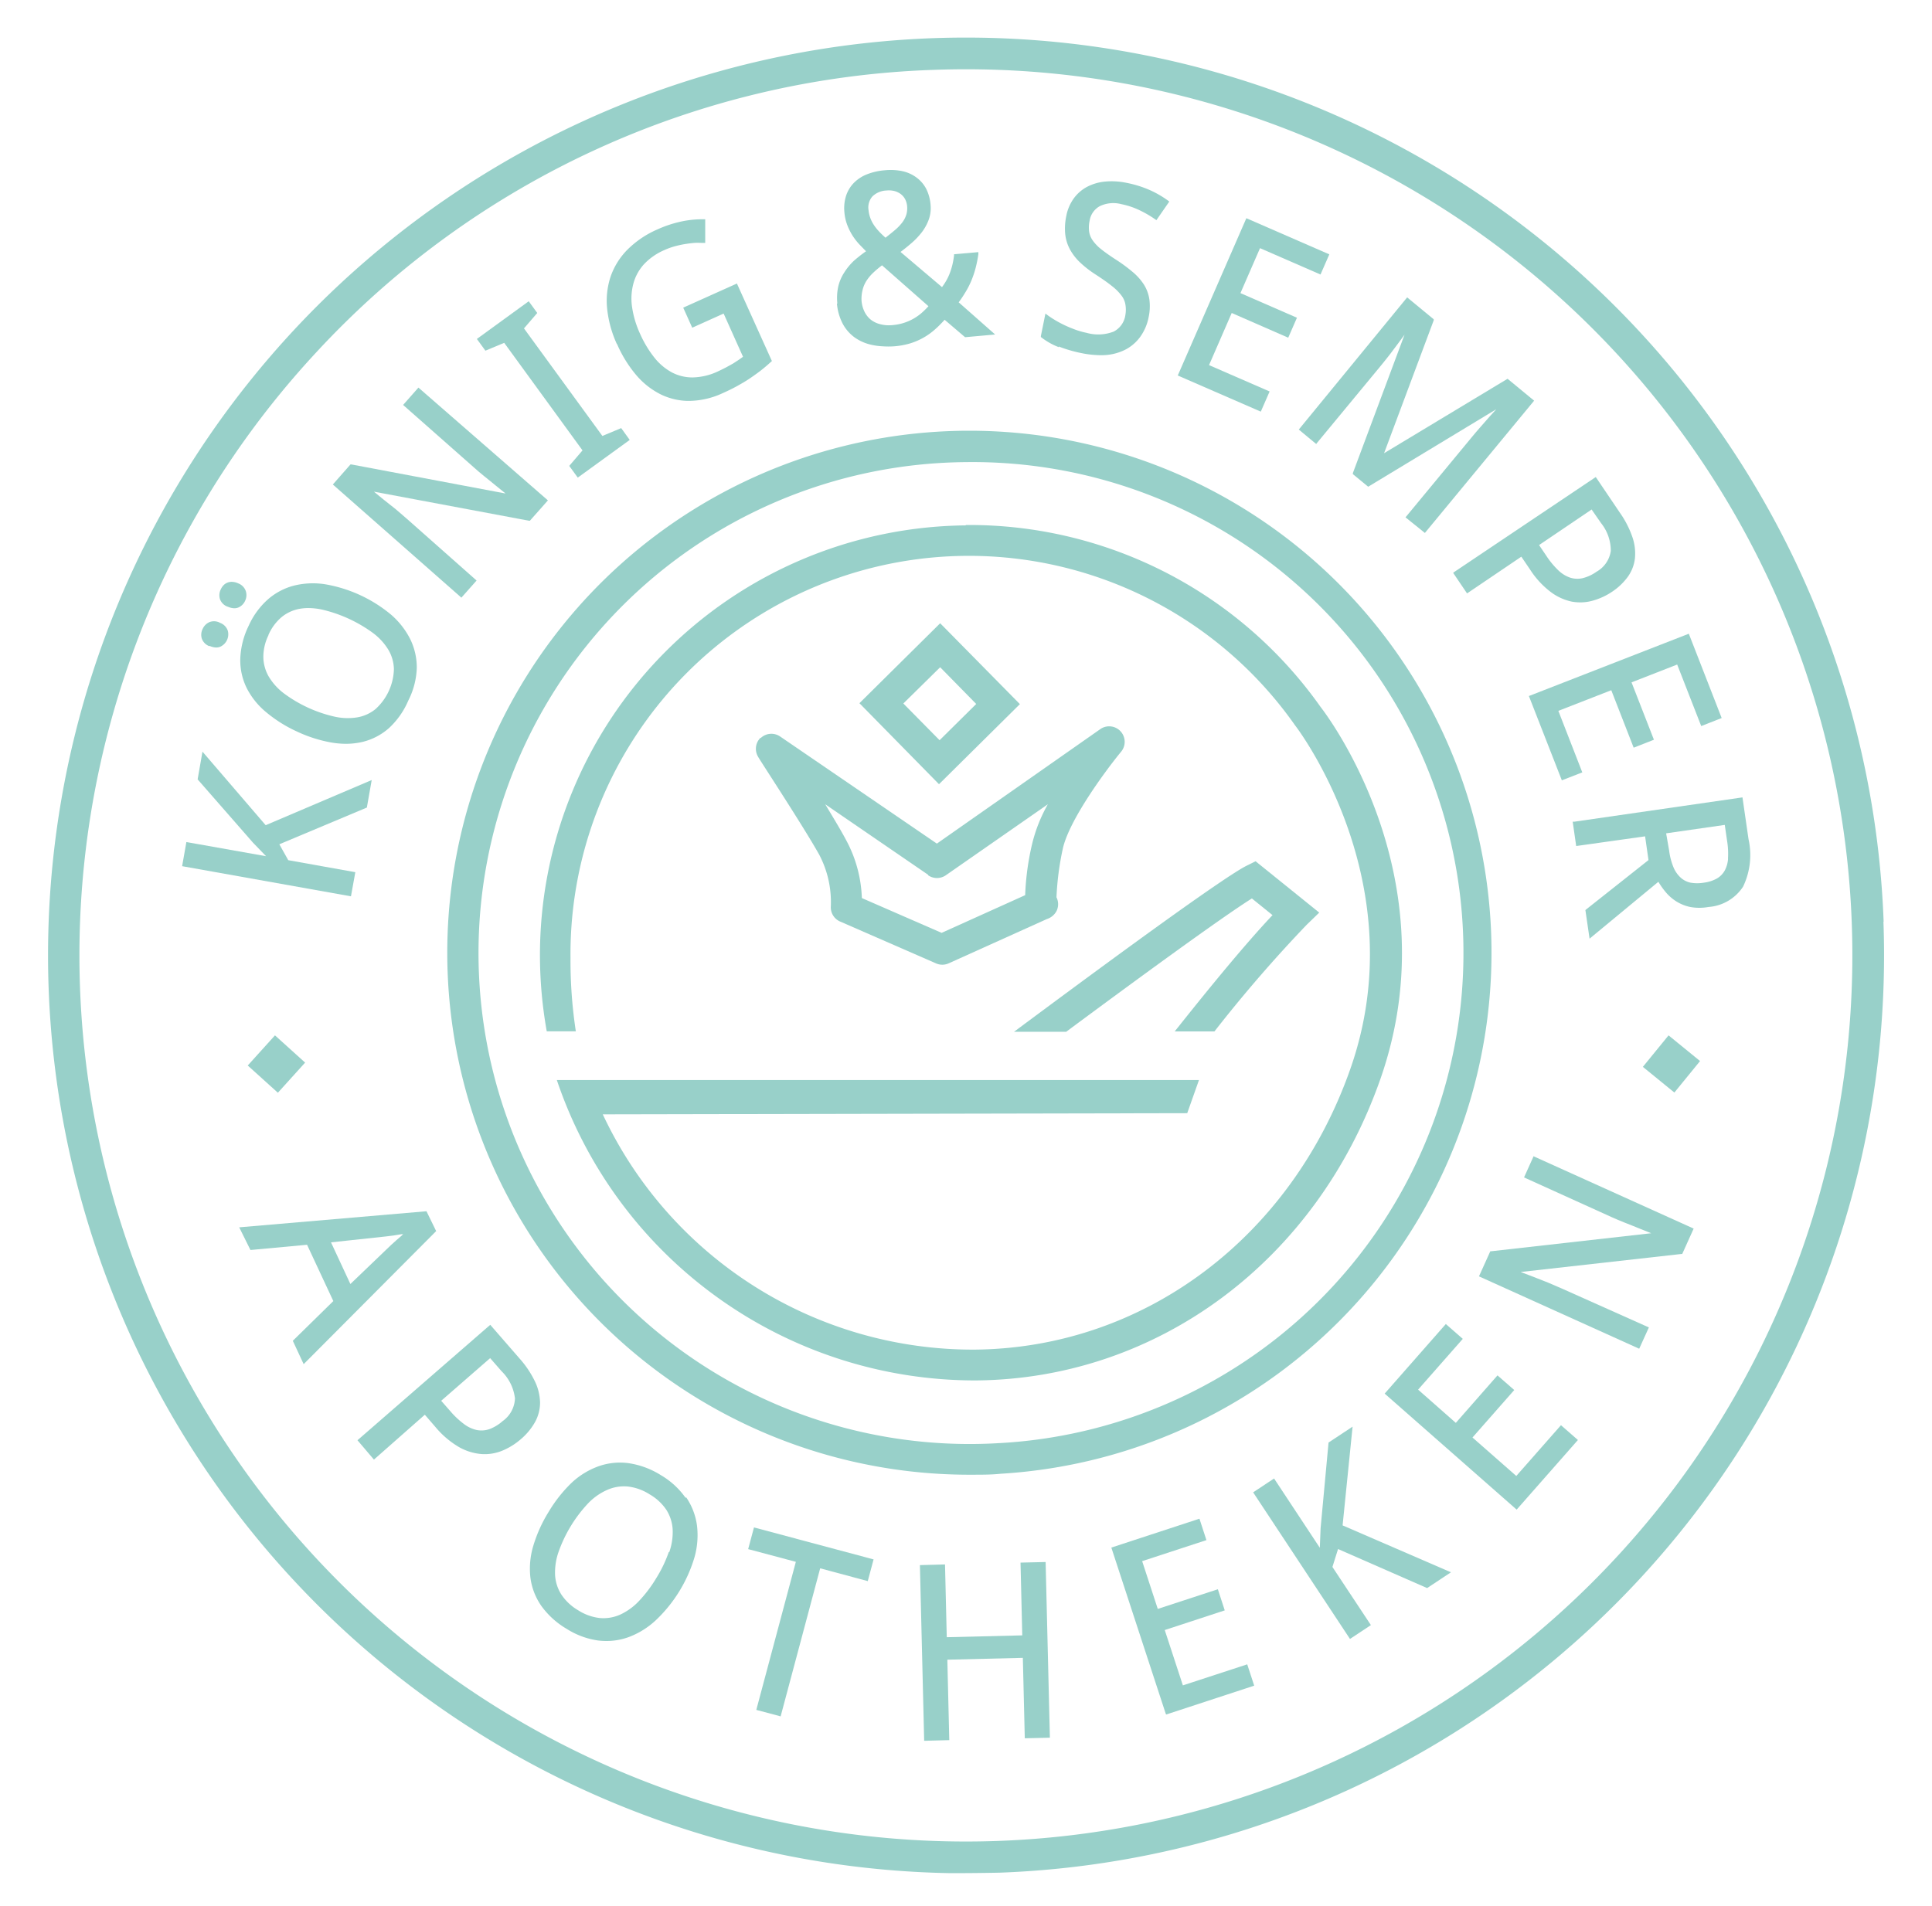 <svg id="0bf3c8cb-0bdc-48c4-9735-e0be465afa92" data-name="Ebene 1" xmlns="http://www.w3.org/2000/svg" viewBox="0 0 199.33 196.67"><defs><style>.c69ac6bc-9385-4b20-8a06-a1a32b661251{fill:#98d0c9;}</style></defs><title>Ks-Apotheke_Web_Elemente</title><path class="c69ac6bc-9385-4b20-8a06-a1a32b661251" d="M166.65,160.84a91.44,91.44,0,0,1-134-124.5A90.84,90.84,0,0,1,96.32,7.21q2.43-.09,4.85-.05a91.44,91.44,0,0,1,65.48,153.68Zm27.69-65.72a94.74,94.74,0,0,0-164.07-61A94.74,94.74,0,0,0,98.11,193.31q2.5,0,5-.05a94.73,94.73,0,0,0,91.21-98.14Z"/><polygon class="c69ac6bc-9385-4b20-8a06-a1a32b661251" points="36.66 90.01 29.74 88.77 28.82 87.13 37.85 83.34 38.35 80.5 27.41 85.16 20.89 77.57 20.39 80.43 26.09 86.95 27.45 88.36 19.23 86.9 18.79 89.39 36.21 92.5 36.66 90.01 36.66 90.01"/><path class="c69ac6bc-9385-4b20-8a06-a1a32b661251" d="M23.48,62.6a1.72,1.72,0,0,0,.64.17,1.06,1.06,0,0,0,.48-.08,1.34,1.34,0,0,0,.69-.69,1.35,1.35,0,0,0,.07-1,1.32,1.32,0,0,0-.79-.8,1.59,1.59,0,0,0-.58-.15,1.16,1.16,0,0,0-.53.08,1.14,1.14,0,0,0-.41.28,1.51,1.51,0,0,0-.27.41,1.35,1.35,0,0,0-.09,1,1.31,1.31,0,0,0,.79.79Z"/><path class="c69ac6bc-9385-4b20-8a06-a1a32b661251" d="M27.69,65.54a5.06,5.06,0,0,1,1.37-1.86,4.08,4.08,0,0,1,1.85-.85,5.24,5.24,0,0,1,1.19-.07,7.05,7.05,0,0,1,1.13.15,14.45,14.45,0,0,1,5.26,2.42,6.14,6.14,0,0,1,1.58,1.73,4.08,4.08,0,0,1,.57,2,5.76,5.76,0,0,1-1.9,4.12,4.07,4.07,0,0,1-1.87.85,6.2,6.2,0,0,1-2.34-.07,13.9,13.9,0,0,1-5.26-2.42,6.08,6.08,0,0,1-1.55-1.73,4.14,4.14,0,0,1-.55-2,5.12,5.12,0,0,1,.53-2.26ZM25.45,71a7.81,7.81,0,0,0,2,2.49,14,14,0,0,0,3.18,2,14.18,14.18,0,0,0,3.57,1.14,9.2,9.2,0,0,0,1.09.12,7.53,7.53,0,0,0,2.13-.19,6.4,6.4,0,0,0,2.7-1.41,8.27,8.27,0,0,0,2-2.84A8,8,0,0,0,43,68.95a6.63,6.63,0,0,0-.68-3,8.22,8.22,0,0,0-2-2.54,14.41,14.41,0,0,0-6.75-3.11,8.12,8.12,0,0,0-3.22.13,6.59,6.59,0,0,0-2.69,1.41,8,8,0,0,0-2,2.73A8.43,8.43,0,0,0,24.79,68a6.47,6.47,0,0,0,.66,3Z"/><path class="c69ac6bc-9385-4b20-8a06-a1a32b661251" d="M21.61,66.65a1.73,1.73,0,0,0,.64.17,1.07,1.07,0,0,0,.48-.08,1.41,1.41,0,0,0,.77-1.66,1.31,1.31,0,0,0-.79-.8,1.29,1.29,0,0,0-1.12-.07,1.38,1.38,0,0,0-.68.69,1.35,1.35,0,0,0-.09,1,1.31,1.31,0,0,0,.79.79Z"/><path class="c69ac6bc-9385-4b20-8a06-a1a32b661251" d="M47.6,61.68l1.57-1.77L42,53.56q-.51-.45-1.16-1l-1.26-1-1-.82,16,3,.09,0,1.86-2.1L43.17,40l-1.58,1.79,7.25,6.4.51.45.59.49.62.5.6.49,1,.81-15.91-3-.09,0L34.34,50,47.48,61.57l.12.11Z"/><polygon class="c69ac6bc-9385-4b20-8a06-a1a32b661251" points="52.02 35.38 60.1 46.48 58.73 48.08 59.61 49.29 64.97 45.4 64.09 44.18 62.15 44.99 54.06 33.89 55.43 32.3 54.55 31.09 49.2 34.98 50.08 36.19 52.02 35.38 52.02 35.38"/><path class="c69ac6bc-9385-4b20-8a06-a1a32b661251" d="M63.66,35.5a12.85,12.85,0,0,0,2,3.23,8,8,0,0,0,2.57,2,6.73,6.73,0,0,0,2.59.64h.42a8.44,8.44,0,0,0,3.33-.8c.54-.24,1.05-.49,1.5-.74s.9-.51,1.28-.77.78-.54,1.14-.82.71-.58,1.06-.9l.09-.08-3.61-8-5.54,2.49.93,2.07,3.24-1.46,2,4.46-.42.3-.58.38-.7.39c-.25.13-.53.27-.85.42a6.42,6.42,0,0,1-2.63.64,4.52,4.52,0,0,1-2.2-.54,5.89,5.89,0,0,1-1.8-1.55,11.31,11.31,0,0,1-1.44-2.41,10,10,0,0,1-.83-2.78,6,6,0,0,1,.14-2.41,4.83,4.83,0,0,1,1.1-2,6.31,6.31,0,0,1,2.09-1.45,7.46,7.46,0,0,1,1-.37,10.77,10.77,0,0,1,1.06-.24c.35-.06.69-.1,1-.13s.68,0,1,0h.16V22.63H72.7a10.43,10.43,0,0,0-2.41.23,12.13,12.13,0,0,0-2.45.81,10,10,0,0,0-3.1,2.09A7.39,7.39,0,0,0,63,28.54a7.92,7.92,0,0,0-.36,3.31,11.69,11.69,0,0,0,1,3.65Z"/><path class="c69ac6bc-9385-4b20-8a06-a1a32b661251" d="M89,29.91a3,3,0,0,1,.39-.92,4.43,4.43,0,0,1,.7-.84c.26-.25.57-.51.91-.77l4.79,4.22a8.43,8.43,0,0,1-.63.63,5.2,5.2,0,0,1-3.08,1.32,3.48,3.48,0,0,1-1.25-.09,2.56,2.56,0,0,1-1-.48,2.44,2.44,0,0,1-.64-.82,3.12,3.12,0,0,1-.3-1.1A3.64,3.64,0,0,1,89,29.91Zm1-9.63a2.2,2.2,0,0,1,1.46-.62,2.36,2.36,0,0,1,.84.06,1.88,1.88,0,0,1,.65.32,1.59,1.59,0,0,1,.44.53,1.91,1.91,0,0,1,.2.71,2.29,2.29,0,0,1-.08.86,2.6,2.6,0,0,1-.4.79,4.93,4.93,0,0,1-.75.79c-.29.25-.63.52-1,.81-.26-.23-.5-.46-.7-.68a4.71,4.71,0,0,1-.55-.71,3.42,3.42,0,0,1-.34-.71,3.11,3.11,0,0,1-.16-.74A1.73,1.73,0,0,1,90,20.28ZM86.35,31.34a5.52,5.52,0,0,0,.56,2,4.2,4.2,0,0,0,1.22,1.45,4.71,4.71,0,0,0,1.81.8,6.63,6.63,0,0,0,1.13.15,8.62,8.62,0,0,0,1.18,0,8,8,0,0,0,1.68-.31,7.09,7.09,0,0,0,1.36-.59A6.93,6.93,0,0,0,96.46,34c.32-.28.64-.6,1-1l2.11,1.8,3.1-.28-3.76-3.32a11.65,11.65,0,0,0,.67-1,8.62,8.62,0,0,0,.61-1.17,10.11,10.11,0,0,0,.45-1.31,12.08,12.08,0,0,0,.3-1.5l0-.2-2.51.22,0,.13a8.37,8.37,0,0,1-.18,1,7.21,7.21,0,0,1-.28.88,5.54,5.54,0,0,1-.38.78,6.6,6.6,0,0,1-.4.6L92.91,26c.39-.29.77-.6,1.13-.91a7.71,7.71,0,0,0,1.08-1.14,4.91,4.91,0,0,0,.71-1.31,3.51,3.51,0,0,0,.18-1.5,4.42,4.42,0,0,0-.44-1.63,3.4,3.4,0,0,0-1-1.18,3.78,3.78,0,0,0-1.44-.66,5.9,5.9,0,0,0-1.83-.1,6.45,6.45,0,0,0-1.88.43,3.89,3.89,0,0,0-1.36.91,3.43,3.43,0,0,0-.78,1.33,4.29,4.29,0,0,0-.16,1.68,4.88,4.88,0,0,0,.29,1.29,6.22,6.22,0,0,0,.54,1.09,6.48,6.48,0,0,0,.73.94l.67.69a14.4,14.4,0,0,0-1.27,1,6.21,6.21,0,0,0-1,1.23,4.56,4.56,0,0,0-.6,1.43,5.53,5.53,0,0,0-.09,1.72Z"/><path class="c69ac6bc-9385-4b20-8a06-a1a32b661251" d="M109.21,35.75a14,14,0,0,0,2.41.7,9.81,9.81,0,0,0,1.48.19,7.48,7.48,0,0,0,1,0,5.38,5.38,0,0,0,2.07-.59,4.39,4.39,0,0,0,1.5-1.33,5.14,5.14,0,0,0,.84-2,5.31,5.31,0,0,0,.07-1.85,4,4,0,0,0-.57-1.52,5.83,5.83,0,0,0-1.17-1.3,16.06,16.06,0,0,0-1.7-1.25c-.6-.39-1.1-.74-1.49-1.05a4.44,4.44,0,0,1-.9-.92,2.15,2.15,0,0,1-.38-.92,3.29,3.29,0,0,1,.05-1.13,2.07,2.07,0,0,1,1.06-1.51,3.24,3.24,0,0,1,2.22-.2,7.94,7.94,0,0,1,1.9.64,11.32,11.32,0,0,1,1.58.92l.13.09,1.33-1.92-.12-.09a10.43,10.43,0,0,0-1.86-1.08,11.3,11.3,0,0,0-2.48-.77,7.33,7.33,0,0,0-2.18-.12,5,5,0,0,0-1.84.54,4.06,4.06,0,0,0-1.38,1.2,4.57,4.57,0,0,0-.77,1.82,6.18,6.18,0,0,0-.11,1.84,4.29,4.29,0,0,0,.48,1.58,5.53,5.53,0,0,0,1.07,1.38,10.91,10.91,0,0,0,1.65,1.27c.64.42,1.19.8,1.62,1.15a5.17,5.17,0,0,1,1,1,2.05,2.05,0,0,1,.39.9,3.16,3.16,0,0,1,0,1.08,2.27,2.27,0,0,1-1.21,1.72,4.41,4.41,0,0,1-2.79.13,8.2,8.2,0,0,1-1.14-.32c-.38-.14-.75-.29-1.09-.45s-.68-.34-1-.53-.59-.37-.82-.54l-.2-.15-.47,2.32,0,.1.08.06a7,7,0,0,0,1.8,1Z"/><polygon class="c69ac6bc-9385-4b20-8a06-a1a32b661251" points="130.99 40.4 124.74 37.68 127.08 32.3 132.91 34.85 133.81 32.79 127.98 30.25 130 25.61 136.24 28.33 137.15 26.25 128.59 22.52 121.58 38.6 121.51 38.75 130.08 42.48 130.99 40.4 130.99 40.4"/><path class="c69ac6bc-9385-4b20-8a06-a1a32b661251" d="M135.78,45.83l6.72-8.13c.29-.36.61-.75.94-1.18s.65-.86.95-1.27l.52-.71-5.33,14.28,0,.11,1.58,1.3,13.22-8-.63.69-1,1.14q-.53.6-.92,1.08l-6.82,8.25,2,1.61,11.27-13.65-2.74-2.26L142.8,46.77l5.12-13.71,0-.11-2.74-2.26L134,44.33l1.82,1.51Z"/><path class="c69ac6bc-9385-4b20-8a06-a1a32b661251" d="M164.19,52.55l1,1.44a4.56,4.56,0,0,1,1,2.87A2.93,2.93,0,0,1,164.72,59a4.21,4.21,0,0,1-1.45.67,2.43,2.43,0,0,1-1.28-.06,3.31,3.31,0,0,1-1.21-.75,8.52,8.52,0,0,1-1.22-1.47l-.77-1.14,5.41-3.66Zm-14.25,6.59,1.42,2.1,5.6-3.79.91,1.34a9,9,0,0,0,2.12,2.3,5.48,5.48,0,0,0,2.19,1,5,5,0,0,0,.64.07,4.68,4.68,0,0,0,1.5-.17,6.88,6.88,0,0,0,2-.92h0a6.36,6.36,0,0,0,1.63-1.55,4.07,4.07,0,0,0,.73-1.89,5.21,5.21,0,0,0-.26-2.2,10,10,0,0,0-1.28-2.5l-2.5-3.7L150.08,59l-.13.09Z"/><polygon class="c69ac6bc-9385-4b20-8a06-a1a32b661251" points="161.14 80.53 163.25 79.71 160.78 73.36 166.24 71.23 168.55 77.16 170.64 76.34 168.33 70.42 173.04 68.58 175.52 74.93 177.63 74.1 174.24 65.4 157.74 71.83 161.14 80.53 161.14 80.53"/><path class="c69ac6bc-9385-4b20-8a06-a1a32b661251" d="M178.29,88.6a3,3,0,0,1-.35,1.25,2.17,2.17,0,0,1-.8.81,3.71,3.71,0,0,1-1.34.43,4.1,4.1,0,0,1-1.39,0,2.2,2.2,0,0,1-1-.51,3,3,0,0,1-.75-1.07,6.77,6.77,0,0,1-.45-1.73L171.9,86l6.05-.87.25,1.72a8,8,0,0,1,.08,1.76Zm1.49-6.31-17.36,2.51-.16,0,.36,2.51,7.11-1,.35,2.45-6.44,5.1-.07.06.43,2.95L171.1,91a7.77,7.77,0,0,0,.7,1,4.69,4.69,0,0,0,1.11,1,4.44,4.44,0,0,0,1.47.6,5.28,5.28,0,0,0,1.89,0,4.66,4.66,0,0,0,3.57-2.1,7.53,7.53,0,0,0,.56-4.9l-.63-4.35Z"/><path class="c69ac6bc-9385-4b20-8a06-a1a32b661251" d="M103.07,148.93A50.66,50.66,0,0,1,97,47.78q1.35-.08,2.68-.09a50.66,50.66,0,0,1,3.42,101.24ZM135.74,58a53.87,53.87,0,1,0-35.33,94.19c.95,0,1.9,0,2.85-.1A53.87,53.87,0,0,0,135.74,58Z"/><polygon class="c69ac6bc-9385-4b20-8a06-a1a32b661251" points="28.67 112.77 31.48 109.66 28.37 106.85 25.56 109.96 28.67 112.77 28.67 112.77"/><polygon class="c69ac6bc-9385-4b20-8a06-a1a32b661251" points="169.5 110.1 172.75 112.75 175.4 109.5 172.15 106.85 169.5 110.1 169.5 110.1"/><path class="c69ac6bc-9385-4b20-8a06-a1a32b661251" d="M41.45,127.51l-.6.52-.53.48-4.17,4-2-4.3,5.21-.56.55-.06.71-.09.8-.13.18,0-.13.11Zm3.56-.44L44,125l-19.32,1.66L25.84,129l5.84-.54,2.71,5.81-4.18,4.1,1.12,2.41,13.6-13.66.08-.08Z"/><path class="c69ac6bc-9385-4b20-8a06-a1a32b661251" d="M51.9,146.62a4.35,4.35,0,0,1-1.39.86,2.53,2.53,0,0,1-1.31.1,3.39,3.39,0,0,1-1.33-.62,8.77,8.77,0,0,1-1.42-1.34l-.93-1.06,5.05-4.4,1.18,1.35a4.69,4.69,0,0,1,1.38,2.8,3,3,0,0,1-1.22,2.31Zm3.82-1.86a5.33,5.33,0,0,0-.53-2.2,10.23,10.23,0,0,0-1.61-2.39l-3-3.45L37,148.53l-.12.1,1.7,2L43.83,146l1.09,1.26a9.24,9.24,0,0,0,2.44,2.08,5.62,5.62,0,0,0,2.35.72,4.78,4.78,0,0,0,2.16-.37,7,7,0,0,0,1.87-1.17,6.48,6.48,0,0,0,1.47-1.78,4.18,4.18,0,0,0,.51-2Z"/><path class="c69ac6bc-9385-4b20-8a06-a1a32b661251" d="M69,160.17a13.32,13.32,0,0,1-1.29,2.69,13.47,13.47,0,0,1-1.8,2.38,6.26,6.26,0,0,1-1.95,1.4,4.23,4.23,0,0,1-2.08.34,5.22,5.22,0,0,1-2.23-.8,5.28,5.28,0,0,1-1.73-1.62,4.18,4.18,0,0,1-.65-2,6.4,6.4,0,0,1,.35-2.38,14.23,14.23,0,0,1,3.09-5.07,6.2,6.2,0,0,1,2-1.38,4.28,4.28,0,0,1,2.08-.32,5.29,5.29,0,0,1,2.24.81,5.21,5.21,0,0,1,1.73,1.61,4.21,4.21,0,0,1,.64,2,6.23,6.23,0,0,1-.35,2.35Zm1.73-5.6a8.13,8.13,0,0,0-2.54-2.33A8.6,8.6,0,0,0,64.86,151a6.62,6.62,0,0,0-3.11.32A8.05,8.05,0,0,0,59,153a14.37,14.37,0,0,0-2.38,3,14.53,14.53,0,0,0-1.59,3.5,8.16,8.16,0,0,0-.31,3.28,6.59,6.59,0,0,0,1.11,2.92,8.53,8.53,0,0,0,2.64,2.4,8.14,8.14,0,0,0,3.25,1.2,7,7,0,0,0,.74.05,6.69,6.69,0,0,0,2.37-.39,8.42,8.42,0,0,0,2.82-1.74,14.72,14.72,0,0,0,4-6.5,8.37,8.37,0,0,0,.26-3.29,6.79,6.79,0,0,0-1.11-2.9Z"/><polygon class="c69ac6bc-9385-4b20-8a06-a1a32b661251" points="77.79 157.63 77.19 159.87 82.11 161.18 78.03 176.46 80.54 177.13 84.62 161.85 89.53 163.17 90.13 160.93 77.94 157.67 77.79 157.63 77.79 157.63"/><polygon class="c69ac6bc-9385-4b20-8a06-a1a32b661251" points="105.29 161.26 105.47 168.77 97.68 168.96 97.5 161.45 94.91 161.52 95.35 179.65 97.94 179.58 97.74 171.28 105.53 171.09 105.73 179.39 108.32 179.33 107.88 161.2 105.29 161.26 105.29 161.26"/><polygon class="c69ac6bc-9385-4b20-8a06-a1a32b661251" points="122.04 173.93 120.17 168.22 126.36 166.19 125.65 164.01 119.45 166.04 117.84 161.11 124.47 158.94 123.75 156.73 114.66 159.71 120.25 176.79 120.31 176.94 129.4 173.96 128.68 171.76 122.04 173.93 122.04 173.93"/><polygon class="c69ac6bc-9385-4b20-8a06-a1a32b661251" points="139.55 147.23 137.07 148.87 136.25 157.71 136.17 159.73 131.45 152.58 129.29 154.01 139.19 169 139.28 169.14 141.44 167.71 137.47 161.71 138.05 159.86 147.15 163.85 147.24 163.89 149.7 162.26 138.52 157.42 139.55 147.23 139.55 147.23"/><polygon class="c69ac6bc-9385-4b20-8a06-a1a32b661251" points="156.44 152.32 151.92 148.35 156.23 143.45 154.5 141.94 150.2 146.84 146.31 143.41 150.92 138.17 149.17 136.64 142.86 143.82 156.36 155.69 156.48 155.79 162.69 148.73 162.8 148.61 161.05 147.08 156.44 152.32 156.44 152.32"/><path class="c69ac6bc-9385-4b20-8a06-a1a32b661251" d="M158.24,119.29l-1,2.22,9,4.08.64.28.73.3.76.3.74.3,1.25.5-16.51,1.86h-.09l-1.17,2.59,16.38,7.4.15.07,1-2.2-8.95-4-1.44-.62-1.55-.61-1.29-.49,16.58-1.86h.09l1.18-2.62-16.38-7.4-.15-.07Z"/><path class="c69ac6bc-9385-4b20-8a06-a1a32b661251" d="M99.64,54.22A44.36,44.36,0,0,0,55.71,98.9a44.81,44.81,0,0,0,.7,7.53h3a48.53,48.53,0,0,1-.55-7.57,41.11,41.11,0,0,1,74.76-24c.13.16,12.44,16.19,5.71,35.42-6.11,17.45-21.3,28.82-38.71,29A42.18,42.18,0,0,1,62.19,115l60.3-.12,1.21-3.42H57.45a45.55,45.55,0,0,0,43.26,31c18.77-.16,35.15-12.37,41.71-31.11,7.3-20.86-5.66-37.74-6.17-38.39a44.36,44.36,0,0,0-36.6-18.78Z"/><path class="c69ac6bc-9385-4b20-8a06-a1a32b661251" d="M95.76,90.33a1.61,1.61,0,0,0,1.82,0L108.11,83a15.78,15.78,0,0,0-1.6,4,27.11,27.11,0,0,0-.74,5.38l-8.62,3.89-8.23-3.59a13.5,13.5,0,0,0-1.6-5.94C86.8,85.75,86,84.43,85.14,83l10.62,7.28ZM78.46,76.14a1.6,1.6,0,0,0-.22,2c0,.07,4.67,7.17,6.29,10.08a10.51,10.51,0,0,1,1.19,5.29,1.6,1.6,0,0,0,1,1.61l9.85,4.3a1.6,1.6,0,0,0,1.3,0L108,94.85a1.73,1.73,0,0,0,1-.82,1.6,1.6,0,0,0,0-1.43,29.23,29.23,0,0,1,.65-5c.65-3,4.53-8.22,6-10a1.6,1.6,0,0,0-2.15-2.34L96.66,87.06,80.48,76a1.6,1.6,0,0,0-2,.17Z"/><path class="c69ac6bc-9385-4b20-8a06-a1a32b661251" d="M97,68.86l3.72,3.79-3.78,3.74L93.2,72.6,97,68.86Zm8.24,3.82L97,64.32l-8.33,8.25,8.21,8.36,8.33-8.25Z"/><path class="c69ac6bc-9385-4b20-8a06-a1a32b661251" d="M125.3,106.44a144.46,144.46,0,0,1,9.51-11l1.3-1.26-6.57-5.3-.92.46c-2.89,1.44-19.25,13.61-24,17.14H110c6.52-4.84,15.88-11.7,19.16-13.76l2.13,1.72c-3.69,3.91-8.73,10.3-10.09,12Z"/></svg>